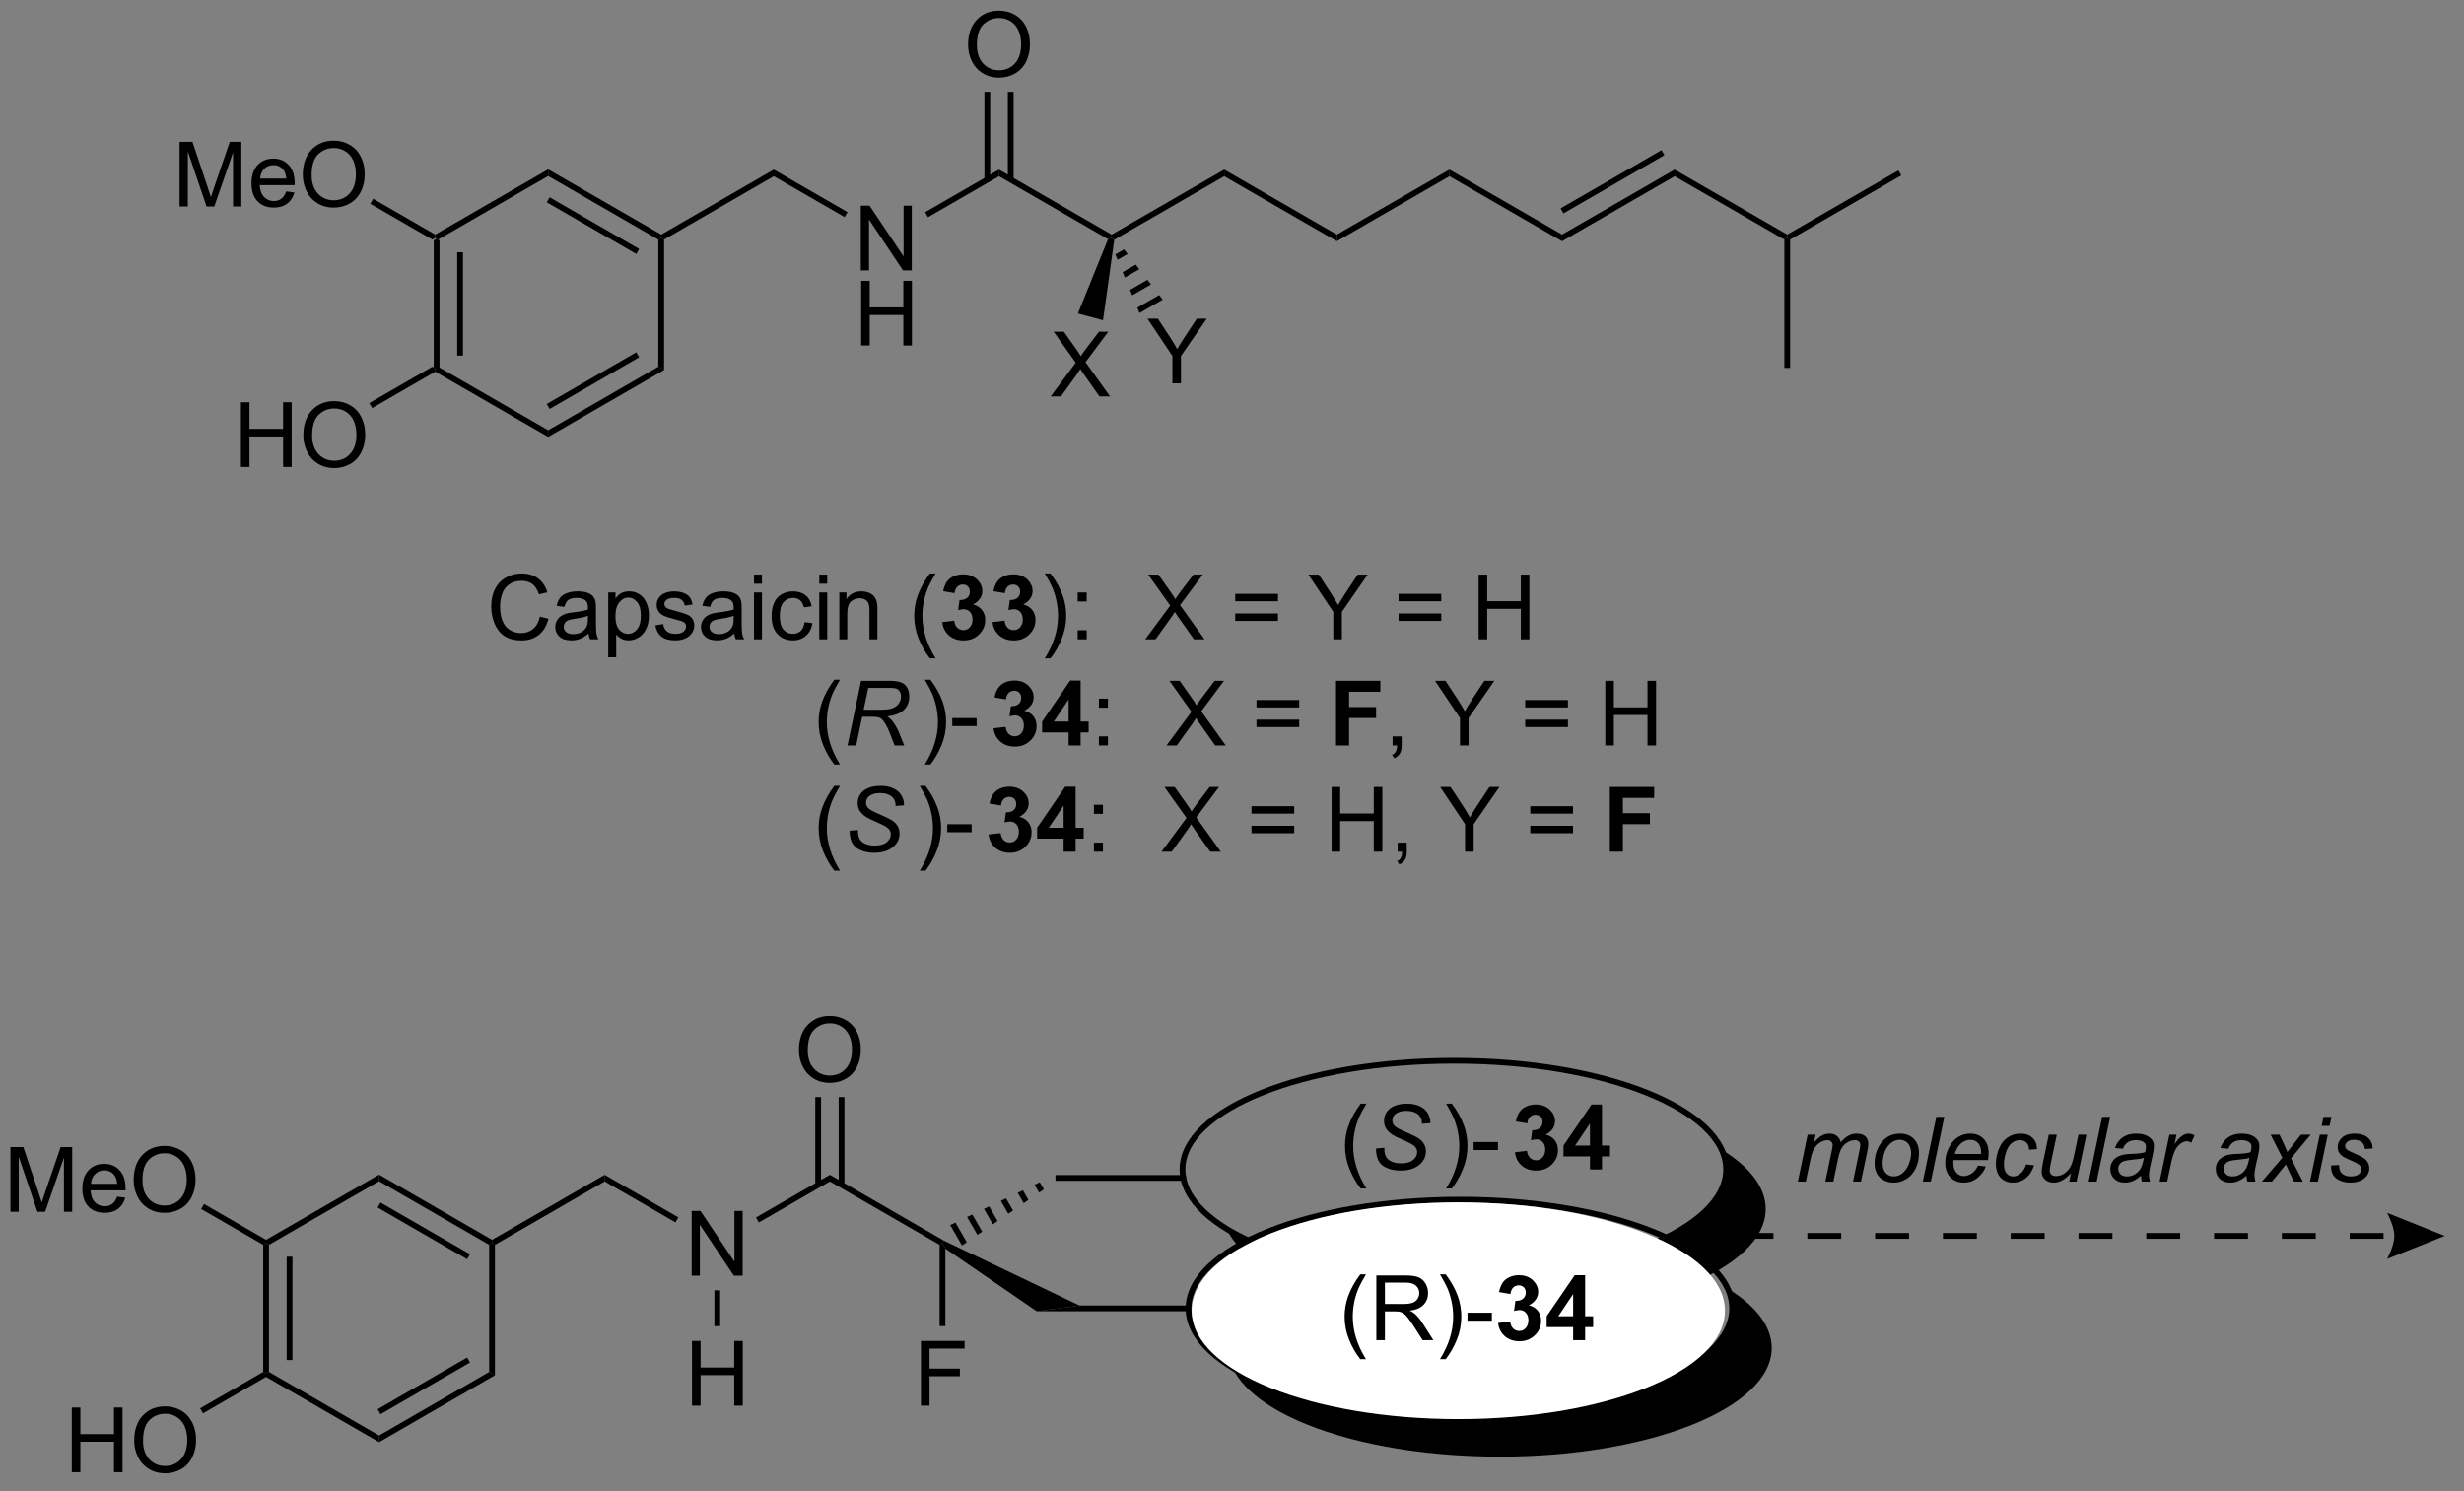 <?xml version="1.0" encoding="UTF-8"?>
<!DOCTYPE svg PUBLIC '-//W3C//DTD SVG 1.0//EN'
          'http://www.w3.org/TR/2001/REC-SVG-20010904/DTD/svg10.dtd'>
<svg stroke-dasharray="none" shape-rendering="auto" xmlns="http://www.w3.org/2000/svg" font-family="'Dialog'" text-rendering="auto" width="299" fill-opacity="1" color-interpolation="auto" color-rendering="auto" preserveAspectRatio="xMidYMid meet" font-size="12px" viewBox="0 0 299 181" fill="black" xmlns:xlink="http://www.w3.org/1999/xlink" stroke="black" image-rendering="auto" stroke-miterlimit="10" stroke-linecap="square" stroke-linejoin="miter" font-style="normal" stroke-width="1" height="181" stroke-dashoffset="0" font-weight="normal" stroke-opacity="1"
><rect x="0" y="0" width="299" height="181" fill="#808080" stroke="none"/><!--Generated by the Batik Graphics2D SVG Generator--><defs id="genericDefs"
  /><g
  ><defs id="defs1"
    ><clipPath clipPathUnits="userSpaceOnUse" id="clipPath1"
      ><path d="M2.139 1.598 L225.763 1.598 L225.763 136.779 L2.139 136.779 L2.139 1.598 Z"
      /></clipPath
      ><clipPath clipPathUnits="userSpaceOnUse" id="clipPath2"
      ><path d="M143.185 81.024 L143.185 212.446 L360.591 212.446 L360.591 81.024 Z"
      /></clipPath
    ></defs
    ><g transform="scale(1.333,1.333) translate(-2.139,-1.598) matrix(1.029,0,0,1.029,-145.141,-81.743)"
    ><path d="M181.5 102.259 L181.755 102.112 L182.01 102.259 L182.01 113.512 L181.755 113.659 L181.5 113.512 ZM183.578 103.312 L183.578 112.459 L184.088 112.459 L184.088 103.312 Z" stroke="none" clip-path="url(#clipPath2)"
    /></g
    ><g transform="matrix(1.371,0,0,1.371,-196.373,-111.121)"
    ><path d="M181.755 113.954 L181.755 113.659 L182.01 113.512 L191.755 119.138 L191.755 119.728 Z" stroke="none" clip-path="url(#clipPath2)"
    /></g
    ><g transform="matrix(1.371,0,0,1.371,-196.373,-111.121)"
    ><path d="M191.755 119.728 L191.755 119.138 L201.5 113.512 L202.011 113.807 ZM191.883 117.254 L199.804 112.68 L199.549 112.238 L191.628 116.812 Z" stroke="none" clip-path="url(#clipPath2)"
    /></g
    ><g transform="matrix(1.371,0,0,1.371,-196.373,-111.121)"
    ><path d="M202.011 113.807 L201.5 113.512 L201.5 102.259 L201.756 102.112 L202.011 102.259 Z" stroke="none" clip-path="url(#clipPath2)"
    /></g
    ><g transform="matrix(1.371,0,0,1.371,-196.373,-111.121)"
    ><path d="M201.756 101.817 L201.756 102.112 L201.5 102.259 L191.755 96.633 L191.755 96.043 ZM199.805 103.091 L191.883 98.517 L191.627 98.959 L199.549 103.533 Z" stroke="none" clip-path="url(#clipPath2)"
    /></g
    ><g transform="matrix(1.371,0,0,1.371,-196.373,-111.121)"
    ><path d="M191.755 96.043 L191.755 96.633 L182.01 102.259 L181.755 102.112 L181.755 101.817 Z" stroke="none" clip-path="url(#clipPath2)"
    /></g
    ><g transform="matrix(1.371,0,0,1.371,-196.373,-111.121)"
    ><path d="M159.128 99.332 L159.128 93.606 L160.268 93.606 L161.625 97.661 Q161.813 98.226 161.899 98.507 Q161.995 98.195 162.203 97.59 L163.573 93.606 L164.594 93.606 L164.594 99.332 L163.862 99.332 L163.862 94.538 L162.198 99.332 L161.516 99.332 L159.859 94.457 L159.859 99.332 L159.128 99.332 ZM168.565 97.997 L169.292 98.085 Q169.12 98.723 168.654 99.075 Q168.19 99.426 167.469 99.426 Q166.557 99.426 166.024 98.866 Q165.492 98.304 165.492 97.293 Q165.492 96.247 166.031 95.668 Q166.57 95.09 167.43 95.09 Q168.261 95.09 168.787 95.658 Q169.315 96.223 169.315 97.249 Q169.315 97.312 169.313 97.437 L166.219 97.437 Q166.258 98.122 166.604 98.486 Q166.953 98.848 167.471 98.848 Q167.859 98.848 168.133 98.645 Q168.406 98.442 168.565 97.997 ZM166.258 96.859 L168.573 96.859 Q168.526 96.335 168.307 96.075 Q167.971 95.668 167.438 95.668 Q166.953 95.668 166.623 95.994 Q166.292 96.317 166.258 96.859 ZM170.035 96.543 Q170.035 95.116 170.801 94.312 Q171.566 93.504 172.778 93.504 Q173.569 93.504 174.205 93.885 Q174.843 94.262 175.176 94.939 Q175.512 95.616 175.512 96.476 Q175.512 97.348 175.16 98.036 Q174.809 98.723 174.163 99.077 Q173.52 99.431 172.772 99.431 Q171.965 99.431 171.327 99.041 Q170.691 98.648 170.363 97.973 Q170.035 97.296 170.035 96.543 ZM170.816 96.554 Q170.816 97.59 171.371 98.187 Q171.929 98.78 172.77 98.78 Q173.624 98.78 174.176 98.179 Q174.731 97.577 174.731 96.473 Q174.731 95.773 174.494 95.252 Q174.257 94.731 173.801 94.445 Q173.348 94.155 172.78 94.155 Q171.975 94.155 171.395 94.71 Q170.816 95.262 170.816 96.554 Z" stroke="none" clip-path="url(#clipPath2)"
    /></g
    ><g transform="matrix(1.371,0,0,1.371,-196.373,-111.121)"
    ><path d="M181.755 101.817 L181.755 102.112 L181.5 102.259 L176.007 99.088 L176.262 98.646 Z" stroke="none" clip-path="url(#clipPath2)"
    /></g
    ><g transform="matrix(1.371,0,0,1.371,-196.373,-111.121)"
    ><path d="M164.557 122.389 L164.557 116.662 L165.315 116.662 L165.315 119.014 L168.292 119.014 L168.292 116.662 L169.05 116.662 L169.05 122.389 L168.292 122.389 L168.292 119.688 L165.315 119.688 L165.315 122.389 L164.557 122.389 ZM170.082 119.6 Q170.082 118.173 170.848 117.368 Q171.613 116.561 172.824 116.561 Q173.616 116.561 174.251 116.941 Q174.889 117.318 175.223 117.996 Q175.559 118.673 175.559 119.532 Q175.559 120.404 175.207 121.092 Q174.856 121.779 174.21 122.133 Q173.566 122.488 172.819 122.488 Q172.012 122.488 171.374 122.097 Q170.738 121.704 170.41 121.029 Q170.082 120.352 170.082 119.6 ZM170.863 119.61 Q170.863 120.647 171.418 121.243 Q171.975 121.837 172.816 121.837 Q173.671 121.837 174.223 121.235 Q174.778 120.633 174.778 119.529 Q174.778 118.829 174.541 118.308 Q174.304 117.787 173.848 117.501 Q173.395 117.212 172.827 117.212 Q172.022 117.212 171.441 117.766 Q170.863 118.318 170.863 119.61 Z" stroke="none" clip-path="url(#clipPath2)"
    /></g
    ><g transform="matrix(1.371,0,0,1.371,-196.373,-111.121)"
    ><path d="M181.5 113.512 L181.755 113.659 L181.755 113.954 L176.173 117.177 L175.918 116.735 Z" stroke="none" clip-path="url(#clipPath2)"
    /></g
    ><g transform="matrix(1.371,0,0,1.371,-196.373,-111.121)"
    ><path d="M202.011 102.259 L201.756 102.112 L201.756 101.817 L211.722 96.063 L211.722 96.652 Z" stroke="none" clip-path="url(#clipPath2)"
    /></g
    ><g transform="matrix(1.371,0,0,1.371,-196.373,-111.121)"
    ><path d="M219.423 104.987 L219.423 99.26 L220.202 99.26 L223.21 103.755 L223.21 99.26 L223.936 99.26 L223.936 104.987 L223.158 104.987 L220.15 100.487 L220.15 104.987 L219.423 104.987 Z" stroke="none" clip-path="url(#clipPath2)"
    /></g
    ><g transform="matrix(1.371,0,0,1.371,-196.373,-111.121)"
    ><path d="M219.455 111.637 L219.455 105.91 L220.213 105.91 L220.213 108.262 L223.189 108.262 L223.189 105.91 L223.947 105.91 L223.947 111.637 L223.189 111.637 L223.189 108.936 L220.213 108.936 L220.213 111.637 L219.455 111.637 Z" stroke="none" clip-path="url(#clipPath2)"
    /></g
    ><g transform="matrix(1.371,0,0,1.371,-196.373,-111.121)"
    ><path d="M211.722 96.652 L211.722 96.063 L218.247 99.83 L217.992 100.272 Z" stroke="none" clip-path="url(#clipPath2)"
    /></g
    ><g transform="matrix(1.371,0,0,1.371,-196.373,-111.121)"
    ><path d="M225.371 100.281 L225.115 99.839 L231.656 96.063 L231.656 96.652 Z" stroke="none" clip-path="url(#clipPath2)"
    /></g
    ><g transform="matrix(1.371,0,0,1.371,-196.373,-111.121)"
    ><path d="M231.656 96.652 L231.656 96.063 L241.623 101.817 L241.623 102.112 L241.305 102.223 Z" stroke="none" clip-path="url(#clipPath2)"
    /></g
    ><g transform="matrix(1.371,0,0,1.371,-196.373,-111.121)"
    ><path d="M228.919 85.035 Q228.919 83.608 229.685 82.803 Q230.45 81.996 231.661 81.996 Q232.453 81.996 233.088 82.376 Q233.726 82.754 234.06 83.431 Q234.395 84.108 234.395 84.967 Q234.395 85.84 234.044 86.527 Q233.692 87.215 233.047 87.569 Q232.403 87.923 231.656 87.923 Q230.849 87.923 230.211 87.532 Q229.575 87.139 229.247 86.465 Q228.919 85.787 228.919 85.035 ZM229.7 85.045 Q229.7 86.082 230.255 86.678 Q230.812 87.272 231.653 87.272 Q232.507 87.272 233.06 86.67 Q233.614 86.069 233.614 84.965 Q233.614 84.264 233.377 83.743 Q233.14 83.222 232.685 82.936 Q232.231 82.647 231.664 82.647 Q230.859 82.647 230.278 83.201 Q229.7 83.754 229.7 85.045 Z" stroke="none" clip-path="url(#clipPath2)"
    /></g
    ><g transform="matrix(1.371,0,0,1.371,-196.373,-111.121)"
    ><path d="M232.947 96.956 L232.947 89.179 L232.437 89.179 L232.437 96.956 ZM230.875 96.956 L230.875 89.179 L230.365 89.179 L230.365 96.956 Z" stroke="none" clip-path="url(#clipPath2)"
    /></g
    ><g transform="matrix(1.371,0,0,1.371,-196.373,-111.121)"
    ><path d="M241.856 102.272 L241.623 102.112 L241.623 101.817 L251.589 96.063 L251.589 96.652 Z" stroke="none" clip-path="url(#clipPath2)"
    /></g
    ><g transform="matrix(1.371,0,0,1.371,-196.373,-111.121)"
    ><path d="M251.589 96.652 L251.589 96.063 L261.556 101.817 L261.556 102.406 Z" stroke="none" clip-path="url(#clipPath2)"
    /></g
    ><g transform="matrix(1.371,0,0,1.371,-196.373,-111.121)"
    ><path d="M261.556 102.406 L261.556 101.817 L271.523 96.063 L271.523 96.652 Z" stroke="none" clip-path="url(#clipPath2)"
    /></g
    ><g transform="matrix(1.371,0,0,1.371,-196.373,-111.121)"
    ><path d="M271.523 96.652 L271.523 96.063 L281.49 101.817 L281.49 102.406 Z" stroke="none" clip-path="url(#clipPath2)"
    /></g
    ><g transform="matrix(1.371,0,0,1.371,-196.373,-111.121)"
    ><path d="M281.49 102.406 L281.49 101.817 L291.457 96.063 L291.457 96.652 ZM281.617 99.941 L290.548 94.784 L290.293 94.343 L281.362 99.499 Z" stroke="none" clip-path="url(#clipPath2)"
    /></g
    ><g transform="matrix(1.371,0,0,1.371,-196.373,-111.121)"
    ><path d="M291.457 96.652 L291.457 96.063 L301.423 101.817 L301.423 102.112 L301.168 102.259 Z" stroke="none" clip-path="url(#clipPath2)"
    /></g
    ><g transform="matrix(1.371,0,0,1.371,-196.373,-111.121)"
    ><path d="M301.678 102.259 L301.423 102.112 L301.423 101.817 L311.263 96.137 L311.518 96.578 Z" stroke="none" clip-path="url(#clipPath2)"
    /></g
    ><g transform="matrix(1.371,0,0,1.371,-196.373,-111.121)"
    ><path d="M301.168 102.259 L301.423 102.112 L301.678 102.259 L301.678 113.621 L301.168 113.621 Z" stroke="none" clip-path="url(#clipPath2)"
    /></g
    ><g transform="matrix(1.371,0,0,1.371,-196.373,-111.121)"
    ><path d="M236.233 116.141 L238.446 113.156 L236.493 110.414 L237.397 110.414 L238.436 111.883 Q238.759 112.339 238.897 112.586 Q239.087 112.274 239.35 111.933 L240.501 110.414 L241.327 110.414 L239.314 113.112 L241.483 116.141 L240.546 116.141 L239.103 114.097 Q238.983 113.922 238.853 113.714 Q238.663 114.026 238.579 114.144 L237.142 116.141 L236.233 116.141 Z" stroke="none" clip-path="url(#clipPath2)"
    /></g
    ><g transform="matrix(1.371,0,0,1.371,-196.373,-111.121)"
    ><path d="M241.305 102.223 L241.623 102.112 L241.856 102.272 L240.861 109.4 L238.638 108.805 Z" stroke="none" clip-path="url(#clipPath2)"
    /></g
    ><g transform="matrix(1.371,0,0,1.371,-196.373,-111.121)"
    ><path d="M247.003 114.987 L247.003 112.56 L244.795 109.261 L245.717 109.261 L246.847 110.987 Q247.159 111.472 247.428 111.956 Q247.685 111.505 248.053 110.943 L249.162 109.261 L250.045 109.261 L247.761 112.56 L247.761 114.987 L247.003 114.987 Z" stroke="none" clip-path="url(#clipPath2)"
    /></g
    ><g transform="matrix(1.371,0,0,1.371,-196.373,-111.121)"
    ><path d="M242.723 103.128 L243.037 103.536 L242.149 104.049 L241.952 103.573 ZM243.76 104.475 L244.073 104.883 L242.797 105.62 L242.601 105.144 ZM244.796 105.822 L245.11 106.23 L243.446 107.191 L243.249 106.715 ZM245.833 107.169 L246.146 107.578 L244.094 108.762 L243.898 108.287 Z" stroke="none" clip-path="url(#clipPath2)"
    /></g
    ><g transform="matrix(1.371,0,0,1.371,-196.373,-111.121)"
    ><path d="M191.018 135.636 L191.775 135.826 Q191.538 136.761 190.919 137.253 Q190.299 137.743 189.405 137.743 Q188.478 137.743 187.898 137.365 Q187.32 136.988 187.015 136.274 Q186.713 135.558 186.713 134.738 Q186.713 133.842 187.054 133.178 Q187.398 132.511 188.028 132.165 Q188.658 131.818 189.416 131.818 Q190.275 131.818 190.861 132.256 Q191.447 132.693 191.679 133.488 L190.932 133.662 Q190.734 133.037 190.353 132.753 Q189.976 132.467 189.4 132.467 Q188.742 132.467 188.296 132.784 Q187.853 133.099 187.674 133.633 Q187.494 134.167 187.494 134.732 Q187.494 135.464 187.708 136.008 Q187.921 136.553 188.369 136.823 Q188.82 137.092 189.343 137.092 Q189.978 137.092 190.419 136.724 Q190.861 136.357 191.018 135.636 ZM195.326 137.131 Q194.935 137.464 194.573 137.602 Q194.214 137.738 193.8 137.738 Q193.115 137.738 192.748 137.404 Q192.381 137.068 192.381 136.55 Q192.381 136.245 192.519 135.993 Q192.66 135.74 192.883 135.589 Q193.107 135.435 193.389 135.357 Q193.597 135.303 194.014 135.253 Q194.865 135.151 195.269 135.011 Q195.271 134.865 195.271 134.826 Q195.271 134.396 195.073 134.222 Q194.803 133.982 194.271 133.982 Q193.777 133.982 193.54 134.157 Q193.303 134.331 193.191 134.771 L192.503 134.678 Q192.597 134.238 192.81 133.967 Q193.027 133.693 193.433 133.547 Q193.839 133.401 194.373 133.401 Q194.904 133.401 195.235 133.526 Q195.568 133.651 195.725 133.842 Q195.881 134.029 195.943 134.318 Q195.98 134.498 195.98 134.967 L195.98 135.904 Q195.98 136.886 196.024 137.146 Q196.068 137.404 196.201 137.644 L195.467 137.644 Q195.357 137.425 195.326 137.131 ZM195.269 135.56 Q194.886 135.717 194.12 135.826 Q193.685 135.888 193.506 135.967 Q193.326 136.045 193.227 136.196 Q193.131 136.347 193.131 136.529 Q193.131 136.81 193.344 136.998 Q193.558 137.185 193.967 137.185 Q194.373 137.185 194.688 137.008 Q195.006 136.831 195.154 136.521 Q195.269 136.284 195.269 135.818 L195.269 135.56 ZM197.07 139.235 L197.07 133.495 L197.71 133.495 L197.71 134.034 Q197.937 133.717 198.221 133.56 Q198.507 133.401 198.913 133.401 Q199.445 133.401 199.851 133.675 Q200.257 133.948 200.463 134.446 Q200.671 134.943 200.671 135.537 Q200.671 136.175 200.442 136.685 Q200.213 137.193 199.778 137.467 Q199.343 137.738 198.861 137.738 Q198.51 137.738 198.231 137.589 Q197.952 137.441 197.773 137.214 L197.773 139.235 L197.07 139.235 ZM197.705 135.592 Q197.705 136.394 198.028 136.776 Q198.353 137.159 198.814 137.159 Q199.283 137.159 199.617 136.763 Q199.952 136.365 199.952 135.534 Q199.952 134.74 199.624 134.347 Q199.299 133.951 198.846 133.951 Q198.398 133.951 198.051 134.373 Q197.705 134.792 197.705 135.592 ZM201.238 136.404 L201.933 136.295 Q201.99 136.714 202.258 136.938 Q202.527 137.159 203.006 137.159 Q203.49 137.159 203.725 136.961 Q203.959 136.763 203.959 136.498 Q203.959 136.261 203.753 136.123 Q203.607 136.029 203.035 135.886 Q202.261 135.691 201.962 135.547 Q201.662 135.404 201.508 135.154 Q201.355 134.901 201.355 134.597 Q201.355 134.318 201.48 134.084 Q201.607 133.847 201.826 133.691 Q201.99 133.568 202.274 133.485 Q202.558 133.401 202.881 133.401 Q203.37 133.401 203.738 133.542 Q204.107 133.683 204.282 133.922 Q204.459 134.162 204.527 134.566 L203.839 134.659 Q203.792 134.339 203.566 134.159 Q203.342 133.98 202.933 133.98 Q202.448 133.98 202.24 134.141 Q202.035 134.3 202.035 134.513 Q202.035 134.651 202.12 134.761 Q202.206 134.873 202.389 134.948 Q202.495 134.988 203.011 135.128 Q203.756 135.326 204.05 135.454 Q204.347 135.581 204.514 135.823 Q204.683 136.066 204.683 136.425 Q204.683 136.776 204.477 137.086 Q204.271 137.396 203.883 137.568 Q203.498 137.738 203.011 137.738 Q202.201 137.738 201.777 137.401 Q201.355 137.066 201.238 136.404 ZM208.225 137.131 Q207.834 137.464 207.472 137.602 Q207.113 137.738 206.698 137.738 Q206.014 137.738 205.646 137.404 Q205.279 137.068 205.279 136.55 Q205.279 136.245 205.417 135.993 Q205.558 135.74 205.782 135.589 Q206.006 135.435 206.287 135.357 Q206.495 135.303 206.912 135.253 Q207.764 135.151 208.167 135.011 Q208.17 134.865 208.17 134.826 Q208.17 134.396 207.972 134.222 Q207.701 133.982 207.17 133.982 Q206.675 133.982 206.438 134.157 Q206.201 134.331 206.089 134.771 L205.402 134.678 Q205.495 134.238 205.709 133.967 Q205.925 133.693 206.331 133.547 Q206.738 133.401 207.271 133.401 Q207.803 133.401 208.133 133.526 Q208.467 133.651 208.623 133.842 Q208.779 134.029 208.842 134.318 Q208.878 134.498 208.878 134.967 L208.878 135.904 Q208.878 136.886 208.923 137.146 Q208.967 137.404 209.1 137.644 L208.365 137.644 Q208.256 137.425 208.225 137.131 ZM208.167 135.56 Q207.785 135.717 207.019 135.826 Q206.584 135.888 206.404 135.967 Q206.225 136.045 206.126 136.196 Q206.029 136.347 206.029 136.529 Q206.029 136.81 206.243 136.998 Q206.456 137.185 206.865 137.185 Q207.271 137.185 207.587 137.008 Q207.904 136.831 208.053 136.521 Q208.167 136.284 208.167 135.818 L208.167 135.56 ZM209.971 132.724 L209.971 131.917 L210.674 131.917 L210.674 132.724 L209.971 132.724 ZM209.971 137.644 L209.971 133.495 L210.674 133.495 L210.674 137.644 L209.971 137.644 ZM214.451 136.123 L215.144 136.214 Q215.029 136.928 214.563 137.334 Q214.097 137.738 213.417 137.738 Q212.566 137.738 212.048 137.18 Q211.529 136.623 211.529 135.584 Q211.529 134.912 211.751 134.409 Q211.975 133.904 212.43 133.654 Q212.886 133.401 213.42 133.401 Q214.097 133.401 214.527 133.743 Q214.956 134.084 215.076 134.714 L214.394 134.818 Q214.295 134.401 214.048 134.191 Q213.8 133.98 213.448 133.98 Q212.917 133.98 212.584 134.36 Q212.253 134.74 212.253 135.566 Q212.253 136.401 212.573 136.782 Q212.894 137.159 213.41 137.159 Q213.823 137.159 214.1 136.907 Q214.378 136.651 214.451 136.123 ZM215.748 132.724 L215.748 131.917 L216.451 131.917 L216.451 132.724 L215.748 132.724 ZM215.748 137.644 L215.748 133.495 L216.451 133.495 L216.451 137.644 L215.748 137.644 ZM217.523 137.644 L217.523 133.495 L218.155 133.495 L218.155 134.084 Q218.611 133.401 219.476 133.401 Q219.851 133.401 220.163 133.537 Q220.478 133.67 220.635 133.888 Q220.791 134.107 220.853 134.409 Q220.893 134.605 220.893 135.092 L220.893 137.644 L220.189 137.644 L220.189 135.12 Q220.189 134.691 220.106 134.477 Q220.025 134.263 219.817 134.138 Q219.609 134.011 219.327 134.011 Q218.877 134.011 218.551 134.297 Q218.226 134.581 218.226 135.378 L218.226 137.644 L217.523 137.644 ZM225.538 139.329 Q224.955 138.594 224.551 137.61 Q224.15 136.623 224.15 135.568 Q224.15 134.638 224.452 133.787 Q224.804 132.8 225.538 131.818 L226.041 131.818 Q225.57 132.631 225.416 132.98 Q225.179 133.519 225.041 134.105 Q224.874 134.834 224.874 135.573 Q224.874 137.451 226.041 139.329 L225.538 139.329 Z" stroke="none" clip-path="url(#clipPath2)"
    /></g
    ><g transform="matrix(1.371,0,0,1.371,-196.373,-111.121)"
    ><path d="M226.632 136.123 L227.695 135.995 Q227.744 136.401 227.965 136.618 Q228.189 136.831 228.507 136.831 Q228.846 136.831 229.077 136.573 Q229.312 136.316 229.312 135.878 Q229.312 135.464 229.088 135.222 Q228.867 134.98 228.546 134.98 Q228.335 134.98 228.041 135.06 L228.163 134.167 Q228.609 134.178 228.843 133.974 Q229.077 133.769 229.077 133.428 Q229.077 133.138 228.905 132.967 Q228.734 132.795 228.447 132.795 Q228.166 132.795 227.965 132.99 Q227.768 133.185 227.726 133.56 L226.713 133.388 Q226.82 132.87 227.03 132.56 Q227.244 132.248 227.624 132.071 Q228.007 131.894 228.478 131.894 Q229.288 131.894 229.775 132.409 Q230.179 132.831 230.179 133.363 Q230.179 134.115 229.353 134.566 Q229.846 134.67 230.14 135.037 Q230.437 135.404 230.437 135.925 Q230.437 136.678 229.885 137.211 Q229.335 137.743 228.515 137.743 Q227.736 137.743 227.223 137.295 Q226.713 136.847 226.632 136.123 ZM231.081 136.123 L232.144 135.995 Q232.193 136.401 232.415 136.618 Q232.639 136.831 232.956 136.831 Q233.295 136.831 233.527 136.573 Q233.761 136.316 233.761 135.878 Q233.761 135.464 233.537 135.222 Q233.316 134.98 232.995 134.98 Q232.784 134.98 232.49 135.06 L232.613 134.167 Q233.058 134.178 233.292 133.974 Q233.527 133.769 233.527 133.428 Q233.527 133.138 233.355 132.967 Q233.183 132.795 232.896 132.795 Q232.615 132.795 232.415 132.99 Q232.217 133.185 232.175 133.56 L231.162 133.388 Q231.269 132.87 231.48 132.56 Q231.693 132.248 232.073 132.071 Q232.456 131.894 232.928 131.894 Q233.738 131.894 234.225 132.409 Q234.628 132.831 234.628 133.363 Q234.628 134.115 233.803 134.566 Q234.295 134.67 234.589 135.037 Q234.886 135.404 234.886 135.925 Q234.886 136.678 234.334 137.211 Q233.784 137.743 232.964 137.743 Q232.185 137.743 231.673 137.295 Q231.162 136.847 231.081 136.123 Z" stroke="none" clip-path="url(#clipPath2)"
    /></g
    ><g transform="matrix(1.371,0,0,1.371,-196.373,-111.121)"
    ><path d="M236.218 139.329 L235.713 139.329 Q236.882 137.451 236.882 135.573 Q236.882 134.839 236.713 134.115 Q236.58 133.529 236.343 132.99 Q236.189 132.638 235.713 131.818 L236.218 131.818 Q236.952 132.8 237.304 133.787 Q237.603 134.638 237.603 135.568 Q237.603 136.623 237.2 137.61 Q236.796 138.594 236.218 139.329 ZM238.617 134.295 L238.617 133.495 L239.416 133.495 L239.416 134.295 L238.617 134.295 ZM238.617 137.644 L238.617 136.842 L239.416 136.842 L239.416 137.644 L238.617 137.644 ZM244.597 137.644 L246.81 134.659 L244.857 131.917 L245.761 131.917 L246.8 133.386 Q247.123 133.842 247.261 134.089 Q247.451 133.776 247.714 133.435 L248.865 131.917 L249.691 131.917 L247.678 134.615 L249.847 137.644 L248.91 137.644 L247.467 135.599 Q247.347 135.425 247.217 135.217 Q247.027 135.529 246.943 135.646 L245.506 137.644 L244.597 137.644 ZM256.346 134.276 L252.564 134.276 L252.564 133.62 L256.346 133.62 L256.346 134.276 ZM256.346 136.013 L252.564 136.013 L252.564 135.357 L256.346 135.357 L256.346 136.013 ZM261.245 137.644 L261.245 135.217 L259.037 131.917 L259.959 131.917 L261.089 133.644 Q261.402 134.128 261.67 134.613 Q261.928 134.162 262.295 133.599 L263.404 131.917 L264.287 131.917 L262.003 135.217 L262.003 137.644 L261.245 137.644 ZM270.799 134.276 L267.018 134.276 L267.018 133.62 L270.799 133.62 L270.799 134.276 ZM270.799 136.013 L267.018 136.013 L267.018 135.357 L270.799 135.357 L270.799 136.013 ZM274.107 137.644 L274.107 131.917 L274.865 131.917 L274.865 134.269 L277.842 134.269 L277.842 131.917 L278.6 131.917 L278.6 137.644 L277.842 137.644 L277.842 134.943 L274.865 134.943 L274.865 137.644 L274.107 137.644 Z" stroke="none" clip-path="url(#clipPath2)"
    /></g
    ><g transform="matrix(1.371,0,0,1.371,-196.373,-111.121)"
    ><path d="M217.081 148.729 Q216.498 147.994 216.094 147.01 Q215.693 146.023 215.693 144.968 Q215.693 144.038 215.995 143.187 Q216.347 142.2 217.081 141.218 L217.584 141.218 Q217.113 142.031 216.959 142.38 Q216.722 142.919 216.584 143.505 Q216.417 144.234 216.417 144.973 Q216.417 146.851 217.584 148.729 L217.081 148.729 Z" stroke="none" clip-path="url(#clipPath2)"
    /></g
    ><g transform="matrix(1.371,0,0,1.371,-196.373,-111.121)"
    ><path d="M218.248 147.044 L219.448 141.317 L221.85 141.317 Q222.56 141.317 222.928 141.437 Q223.295 141.554 223.503 141.882 Q223.714 142.21 223.714 142.71 Q223.714 143.411 223.256 143.872 Q222.8 144.333 221.779 144.468 Q222.092 144.7 222.253 144.921 Q222.613 145.427 222.831 145.966 L223.269 147.044 L222.412 147.044 L222.003 145.976 Q221.779 145.398 221.495 144.976 Q221.3 144.684 221.097 144.593 Q220.894 144.499 220.435 144.499 L219.545 144.499 L219.014 147.044 L218.248 147.044 ZM219.675 143.88 L220.732 143.88 Q221.467 143.88 221.691 143.859 Q222.123 143.817 222.399 143.666 Q222.678 143.512 222.829 143.255 Q222.982 142.997 222.982 142.7 Q222.982 142.45 222.868 142.265 Q222.756 142.078 222.571 142.012 Q222.389 141.945 221.948 141.945 L220.081 141.945 L219.675 143.88 Z" stroke="none" clip-path="url(#clipPath2)"
    /></g
    ><g transform="matrix(1.371,0,0,1.371,-196.373,-111.121)"
    ><path d="M225.588 148.729 L225.083 148.729 Q226.252 146.851 226.252 144.973 Q226.252 144.239 226.083 143.515 Q225.95 142.929 225.713 142.39 Q225.559 142.038 225.083 141.218 L225.588 141.218 Q226.322 142.2 226.674 143.187 Q226.973 144.038 226.973 144.968 Q226.973 146.023 226.57 147.01 Q226.166 147.994 225.588 148.729 ZM227.518 145.325 L227.518 144.617 L229.676 144.617 L229.676 145.325 L227.518 145.325 Z" stroke="none" clip-path="url(#clipPath2)"
    /></g
    ><g transform="matrix(1.371,0,0,1.371,-196.373,-111.121)"
    ><path d="M231.176 145.523 L232.239 145.395 Q232.288 145.802 232.51 146.018 Q232.734 146.231 233.051 146.231 Q233.39 146.231 233.622 145.973 Q233.856 145.716 233.856 145.278 Q233.856 144.864 233.632 144.622 Q233.411 144.38 233.09 144.38 Q232.88 144.38 232.585 144.46 L232.708 143.567 Q233.153 143.578 233.387 143.374 Q233.622 143.169 233.622 142.828 Q233.622 142.538 233.45 142.367 Q233.278 142.195 232.992 142.195 Q232.71 142.195 232.51 142.39 Q232.312 142.585 232.27 142.96 L231.257 142.788 Q231.364 142.27 231.575 141.96 Q231.788 141.648 232.169 141.471 Q232.551 141.294 233.023 141.294 Q233.833 141.294 234.32 141.809 Q234.723 142.231 234.723 142.762 Q234.723 143.515 233.898 143.966 Q234.39 144.07 234.684 144.437 Q234.981 144.804 234.981 145.325 Q234.981 146.078 234.429 146.611 Q233.88 147.143 233.059 147.143 Q232.28 147.143 231.768 146.695 Q231.257 146.247 231.176 145.523 ZM237.816 147.044 L237.816 145.89 L235.472 145.89 L235.472 144.929 L237.956 141.294 L238.878 141.294 L238.878 144.927 L239.589 144.927 L239.589 145.89 L238.878 145.89 L238.878 147.044 L237.816 147.044 ZM237.816 144.927 L237.816 142.968 L236.501 144.927 L237.816 144.927 Z" stroke="none" clip-path="url(#clipPath2)"
    /></g
    ><g transform="matrix(1.371,0,0,1.371,-196.373,-111.121)"
    ><path d="M240.497 143.695 L240.497 142.895 L241.296 142.895 L241.296 143.695 L240.497 143.695 ZM240.497 147.044 L240.497 146.242 L241.296 146.242 L241.296 147.044 L240.497 147.044 ZM246.477 147.044 L248.691 144.059 L246.738 141.317 L247.641 141.317 L248.68 142.786 Q249.003 143.242 249.141 143.489 Q249.331 143.177 249.594 142.835 L250.745 141.317 L251.571 141.317 L249.558 144.015 L251.727 147.044 L250.79 147.044 L249.347 144.999 Q249.227 144.825 249.097 144.617 Q248.907 144.929 248.824 145.046 L247.386 147.044 L246.477 147.044 ZM258.226 143.677 L254.445 143.677 L254.445 143.02 L258.226 143.02 L258.226 143.677 ZM258.226 145.413 L254.445 145.413 L254.445 144.757 L258.226 144.757 L258.226 145.413 Z" stroke="none" clip-path="url(#clipPath2)"
    /></g
    ><g transform="matrix(1.371,0,0,1.371,-196.373,-111.121)"
    ><path d="M261.485 147.044 L261.485 141.317 L265.409 141.317 L265.409 142.286 L262.641 142.286 L262.641 143.64 L265.032 143.64 L265.032 144.609 L262.641 144.609 L262.641 147.044 L261.485 147.044 Z" stroke="none" clip-path="url(#clipPath2)"
    /></g
    ><g transform="matrix(1.371,0,0,1.371,-196.373,-111.121)"
    ><path d="M266.491 147.044 L266.491 146.242 L267.294 146.242 L267.294 147.044 Q267.294 147.486 267.137 147.757 Q266.981 148.028 266.64 148.177 L266.445 147.877 Q266.669 147.778 266.773 147.588 Q266.88 147.4 266.89 147.044 L266.491 147.044 ZM272.458 147.044 L272.458 144.617 L270.249 141.317 L271.171 141.317 L272.301 143.044 Q272.614 143.528 272.882 144.012 Q273.14 143.562 273.507 142.999 L274.616 141.317 L275.499 141.317 L273.216 144.617 L273.216 147.044 L272.458 147.044 ZM282.011 143.677 L278.23 143.677 L278.23 143.02 L282.011 143.02 L282.011 143.677 ZM282.011 145.413 L278.23 145.413 L278.23 144.757 L282.011 144.757 L282.011 145.413 ZM285.32 147.044 L285.32 141.317 L286.077 141.317 L286.077 143.669 L289.054 143.669 L289.054 141.317 L289.812 141.317 L289.812 147.044 L289.054 147.044 L289.054 144.343 L286.077 144.343 L286.077 147.044 L285.32 147.044 Z" stroke="none" clip-path="url(#clipPath2)"
    /></g
    ><g transform="matrix(1.371,0,0,1.371,-196.373,-111.121)"
    ><path d="M217.081 158.129 Q216.498 157.394 216.094 156.41 Q215.693 155.423 215.693 154.368 Q215.693 153.439 215.995 152.587 Q216.347 151.6 217.081 150.618 L217.584 150.618 Q217.113 151.431 216.959 151.78 Q216.722 152.319 216.584 152.905 Q216.417 153.634 216.417 154.373 Q216.417 156.251 217.584 158.129 L217.081 158.129 Z" stroke="none" clip-path="url(#clipPath2)"
    /></g
    ><g transform="matrix(1.371,0,0,1.371,-196.373,-111.121)"
    ><path d="M218.435 154.592 L219.185 154.522 L219.178 154.72 Q219.178 155.053 219.329 155.329 Q219.482 155.603 219.834 155.754 Q220.185 155.905 220.67 155.905 Q221.357 155.905 221.719 155.605 Q222.081 155.303 222.081 154.915 Q222.081 154.647 221.889 154.423 Q221.693 154.204 220.823 153.829 Q220.146 153.537 219.902 153.381 Q219.514 153.126 219.329 152.829 Q219.146 152.53 219.146 152.147 Q219.146 151.704 219.389 151.35 Q219.631 150.993 220.097 150.806 Q220.566 150.618 221.152 150.618 Q221.85 150.618 222.329 150.853 Q222.81 151.087 223.027 151.478 Q223.245 151.868 223.245 152.225 Q223.245 152.259 223.24 152.342 L222.503 152.399 Q222.503 152.157 222.459 152.022 Q222.381 151.782 222.217 151.618 Q222.053 151.454 221.766 151.355 Q221.48 151.256 221.123 151.256 Q220.498 151.256 220.152 151.537 Q219.886 151.751 219.886 152.108 Q219.886 152.319 219.995 152.485 Q220.105 152.649 220.389 152.811 Q220.592 152.923 221.355 153.259 Q221.972 153.532 222.206 153.689 Q222.519 153.897 222.685 154.191 Q222.855 154.485 222.855 154.86 Q222.855 155.327 222.571 155.72 Q222.287 156.11 221.787 156.327 Q221.287 156.543 220.644 156.543 Q219.67 156.543 219.055 156.118 Q218.441 155.694 218.435 154.592 Z" stroke="none" clip-path="url(#clipPath2)"
    /></g
    ><g transform="matrix(1.371,0,0,1.371,-196.373,-111.121)"
    ><path d="M225.147 158.129 L224.641 158.129 Q225.81 156.251 225.81 154.373 Q225.81 153.639 225.641 152.915 Q225.508 152.329 225.272 151.79 Q225.118 151.439 224.641 150.618 L225.147 150.618 Q225.881 151.6 226.232 152.587 Q226.532 153.439 226.532 154.368 Q226.532 155.423 226.128 156.41 Q225.725 157.394 225.147 158.129 ZM227.076 154.725 L227.076 154.017 L229.235 154.017 L229.235 154.725 L227.076 154.725 Z" stroke="none" clip-path="url(#clipPath2)"
    /></g
    ><g transform="matrix(1.371,0,0,1.371,-196.373,-111.121)"
    ><path d="M230.735 154.923 L231.798 154.795 Q231.847 155.202 232.068 155.418 Q232.292 155.631 232.61 155.631 Q232.948 155.631 233.18 155.373 Q233.415 155.116 233.415 154.678 Q233.415 154.264 233.191 154.022 Q232.969 153.78 232.649 153.78 Q232.438 153.78 232.144 153.86 L232.266 152.967 Q232.712 152.978 232.946 152.774 Q233.18 152.569 233.18 152.228 Q233.18 151.939 233.008 151.767 Q232.837 151.595 232.55 151.595 Q232.269 151.595 232.068 151.79 Q231.87 151.985 231.829 152.36 L230.816 152.189 Q230.923 151.67 231.133 151.36 Q231.347 151.048 231.727 150.871 Q232.11 150.694 232.581 150.694 Q233.391 150.694 233.878 151.209 Q234.282 151.631 234.282 152.162 Q234.282 152.915 233.456 153.366 Q233.948 153.47 234.243 153.837 Q234.54 154.204 234.54 154.725 Q234.54 155.478 233.988 156.011 Q233.438 156.543 232.618 156.543 Q231.839 156.543 231.326 156.095 Q230.816 155.647 230.735 154.923 ZM237.374 156.444 L237.374 155.29 L235.031 155.29 L235.031 154.329 L237.515 150.694 L238.437 150.694 L238.437 154.327 L239.148 154.327 L239.148 155.29 L238.437 155.29 L238.437 156.444 L237.374 156.444 ZM237.374 154.327 L237.374 152.368 L236.059 154.327 L237.374 154.327 Z" stroke="none" clip-path="url(#clipPath2)"
    /></g
    ><g transform="matrix(1.371,0,0,1.371,-196.373,-111.121)"
    ><path d="M240.055 153.095 L240.055 152.295 L240.855 152.295 L240.855 153.095 L240.055 153.095 ZM240.055 156.444 L240.055 155.642 L240.855 155.642 L240.855 156.444 L240.055 156.444 ZM246.036 156.444 L248.249 153.459 L246.296 150.717 L247.2 150.717 L248.239 152.186 Q248.562 152.642 248.7 152.889 Q248.89 152.577 249.153 152.235 L250.304 150.717 L251.13 150.717 L249.117 153.415 L251.286 156.444 L250.348 156.444 L248.906 154.399 Q248.786 154.225 248.656 154.017 Q248.465 154.329 248.382 154.446 L246.945 156.444 L246.036 156.444 ZM257.784 153.077 L254.003 153.077 L254.003 152.42 L257.784 152.42 L257.784 153.077 ZM257.784 154.814 L254.003 154.814 L254.003 154.157 L257.784 154.157 L257.784 154.814 ZM261.093 156.444 L261.093 150.717 L261.851 150.717 L261.851 153.069 L264.827 153.069 L264.827 150.717 L265.585 150.717 L265.585 156.444 L264.827 156.444 L264.827 153.743 L261.851 153.743 L261.851 156.444 L261.093 156.444 ZM266.941 156.444 L266.941 155.642 L267.743 155.642 L267.743 156.444 Q267.743 156.886 267.587 157.157 Q267.43 157.428 267.089 157.577 L266.894 157.277 Q267.118 157.178 267.222 156.988 Q267.329 156.8 267.339 156.444 L266.941 156.444 ZM272.907 156.444 L272.907 154.017 L270.699 150.717 L271.62 150.717 L272.751 152.444 Q273.063 152.928 273.331 153.412 Q273.589 152.962 273.956 152.399 L275.066 150.717 L275.949 150.717 L273.665 154.017 L273.665 156.444 L272.907 156.444 ZM282.46 153.077 L278.679 153.077 L278.679 152.42 L282.46 152.42 L282.46 153.077 ZM282.46 154.814 L278.679 154.814 L278.679 154.157 L282.46 154.157 L282.46 154.814 Z" stroke="none" clip-path="url(#clipPath2)"
    /></g
    ><g transform="matrix(1.371,0,0,1.371,-196.373,-111.121)"
    ><path d="M285.719 156.444 L285.719 150.717 L289.644 150.717 L289.644 151.686 L286.876 151.686 L286.876 153.04 L289.266 153.04 L289.266 154.009 L286.876 154.009 L286.876 156.444 L285.719 156.444 Z" stroke="none" clip-path="url(#clipPath2)"
    /></g
    ><g transform="matrix(1.371,0,0,1.371,-196.373,-111.121)"
    ><path d="M166.529 191.245 L166.784 191.098 L167.039 191.245 L167.039 202.498 L166.784 202.645 L166.529 202.498 ZM168.607 192.298 L168.607 201.445 L169.118 201.445 L169.118 192.298 Z" stroke="none" clip-path="url(#clipPath2)"
    /></g
    ><g transform="matrix(1.371,0,0,1.371,-196.373,-111.121)"
    ><path d="M166.784 202.94 L166.784 202.645 L167.039 202.498 L176.785 208.125 L176.785 208.714 Z" stroke="none" clip-path="url(#clipPath2)"
    /></g
    ><g transform="matrix(1.371,0,0,1.371,-196.373,-111.121)"
    ><path d="M176.785 208.714 L176.785 208.125 L186.53 202.498 L187.04 202.793 ZM176.912 206.24 L184.834 201.666 L184.579 201.224 L176.657 205.798 Z" stroke="none" clip-path="url(#clipPath2)"
    /></g
    ><g transform="matrix(1.371,0,0,1.371,-196.373,-111.121)"
    ><path d="M187.04 202.793 L186.53 202.498 L186.53 191.245 L186.785 191.098 L187.04 191.245 Z" stroke="none" clip-path="url(#clipPath2)"
    /></g
    ><g transform="matrix(1.371,0,0,1.371,-196.373,-111.121)"
    ><path d="M186.785 190.803 L186.785 191.098 L186.53 191.245 L176.785 185.619 L176.785 185.03 ZM184.834 192.077 L176.912 187.503 L176.657 187.945 L184.579 192.519 Z" stroke="none" clip-path="url(#clipPath2)"
    /></g
    ><g transform="matrix(1.371,0,0,1.371,-196.373,-111.121)"
    ><path d="M176.785 185.03 L176.785 185.619 L167.039 191.245 L166.784 191.098 L166.784 190.803 Z" stroke="none" clip-path="url(#clipPath2)"
    /></g
    ><g transform="matrix(1.371,0,0,1.371,-196.373,-111.121)"
    ><path d="M144.157 188.319 L144.157 182.592 L145.298 182.592 L146.655 186.647 Q146.842 187.212 146.928 187.493 Q147.024 187.18 147.233 186.576 L148.602 182.592 L149.623 182.592 L149.623 188.319 L148.892 188.319 L148.892 183.524 L147.227 188.319 L146.545 188.319 L144.889 183.444 L144.889 188.319 L144.157 188.319 ZM153.595 186.983 L154.321 187.071 Q154.149 187.709 153.683 188.061 Q153.22 188.412 152.498 188.412 Q151.587 188.412 151.053 187.852 Q150.522 187.29 150.522 186.279 Q150.522 185.233 151.061 184.654 Q151.6 184.076 152.459 184.076 Q153.29 184.076 153.816 184.644 Q154.345 185.209 154.345 186.235 Q154.345 186.298 154.342 186.423 L151.248 186.423 Q151.287 187.108 151.634 187.472 Q151.983 187.834 152.501 187.834 Q152.889 187.834 153.162 187.631 Q153.436 187.428 153.595 186.983 ZM151.287 185.845 L153.602 185.845 Q153.556 185.321 153.337 185.061 Q153.001 184.654 152.467 184.654 Q151.983 184.654 151.652 184.98 Q151.321 185.303 151.287 185.845 ZM155.065 185.529 Q155.065 184.102 155.83 183.298 Q156.596 182.49 157.807 182.49 Q158.599 182.49 159.234 182.871 Q159.872 183.248 160.205 183.925 Q160.541 184.602 160.541 185.462 Q160.541 186.334 160.19 187.022 Q159.838 187.709 159.192 188.063 Q158.549 188.417 157.802 188.417 Q156.994 188.417 156.356 188.027 Q155.721 187.634 155.393 186.959 Q155.065 186.282 155.065 185.529 ZM155.846 185.54 Q155.846 186.576 156.401 187.173 Q156.958 187.766 157.799 187.766 Q158.653 187.766 159.205 187.165 Q159.76 186.563 159.76 185.459 Q159.76 184.759 159.523 184.238 Q159.286 183.717 158.83 183.43 Q158.377 183.141 157.81 183.141 Q157.005 183.141 156.424 183.696 Q155.846 184.248 155.846 185.54 Z" stroke="none" clip-path="url(#clipPath2)"
    /></g
    ><g transform="matrix(1.371,0,0,1.371,-196.373,-111.121)"
    ><path d="M166.784 190.803 L166.784 191.098 L166.529 191.245 L161.037 188.074 L161.292 187.632 Z" stroke="none" clip-path="url(#clipPath2)"
    /></g
    ><g transform="matrix(1.371,0,0,1.371,-196.373,-111.121)"
    ><path d="M149.587 211.375 L149.587 205.648 L150.345 205.648 L150.345 208 L153.321 208 L153.321 205.648 L154.079 205.648 L154.079 211.375 L153.321 211.375 L153.321 208.674 L150.345 208.674 L150.345 211.375 L149.587 211.375 ZM155.112 208.586 Q155.112 207.159 155.877 206.354 Q156.643 205.547 157.854 205.547 Q158.645 205.547 159.281 205.927 Q159.919 206.304 160.252 206.982 Q160.588 207.659 160.588 208.518 Q160.588 209.39 160.237 210.078 Q159.885 210.765 159.239 211.119 Q158.596 211.474 157.849 211.474 Q157.041 211.474 156.403 211.083 Q155.768 210.69 155.44 210.015 Q155.112 209.338 155.112 208.586 ZM155.893 208.596 Q155.893 209.632 156.447 210.229 Q157.005 210.823 157.846 210.823 Q158.7 210.823 159.252 210.221 Q159.807 209.619 159.807 208.515 Q159.807 207.815 159.57 207.294 Q159.333 206.773 158.877 206.487 Q158.424 206.198 157.856 206.198 Q157.052 206.198 156.471 206.752 Q155.893 207.304 155.893 208.596 Z" stroke="none" clip-path="url(#clipPath2)"
    /></g
    ><g transform="matrix(1.371,0,0,1.371,-196.373,-111.121)"
    ><path d="M166.529 202.498 L166.784 202.645 L166.784 202.94 L161.202 206.162 L160.947 205.721 Z" stroke="none" clip-path="url(#clipPath2)"
    /></g
    ><g transform="matrix(1.371,0,0,1.371,-196.373,-111.121)"
    ><path d="M187.04 191.245 L186.785 191.098 L186.785 190.803 L196.752 185.049 L196.752 185.638 Z" stroke="none" clip-path="url(#clipPath2)"
    /></g
    ><g transform="matrix(1.371,0,0,1.371,-196.373,-111.121)"
    ><path d="M204.453 193.973 L204.453 188.246 L205.232 188.246 L208.239 192.741 L208.239 188.246 L208.966 188.246 L208.966 193.973 L208.187 193.973 L205.179 189.473 L205.179 193.973 L204.453 193.973 Z" stroke="none" clip-path="url(#clipPath2)"
    /></g
    ><g transform="matrix(1.371,0,0,1.371,-196.373,-111.121)"
    ><path d="M196.752 185.638 L196.752 185.049 L203.276 188.816 L203.021 189.258 Z" stroke="none" clip-path="url(#clipPath2)"
    /></g
    ><g transform="matrix(1.371,0,0,1.371,-196.373,-111.121)"
    ><path d="M210.4 189.267 L210.145 188.825 L216.685 185.049 L216.685 185.638 Z" stroke="none" clip-path="url(#clipPath2)"
    /></g
    ><g transform="matrix(1.371,0,0,1.371,-196.373,-111.121)"
    ><path d="M216.685 185.638 L216.685 185.049 L226.78 190.877 L226.652 191.098 L226.397 191.245 Z" stroke="none" clip-path="url(#clipPath2)"
    /></g
    ><g transform="matrix(1.371,0,0,1.371,-196.373,-111.121)"
    ><path d="M213.948 174.021 Q213.948 172.594 214.714 171.789 Q215.48 170.982 216.69 170.982 Q217.482 170.982 218.118 171.362 Q218.756 171.74 219.089 172.417 Q219.425 173.094 219.425 173.953 Q219.425 174.826 219.073 175.513 Q218.722 176.201 218.076 176.555 Q217.433 176.909 216.685 176.909 Q215.878 176.909 215.24 176.518 Q214.605 176.125 214.276 175.451 Q213.948 174.774 213.948 174.021 ZM214.73 174.031 Q214.73 175.068 215.284 175.664 Q215.842 176.258 216.683 176.258 Q217.537 176.258 218.089 175.656 Q218.644 175.055 218.644 173.951 Q218.644 173.25 218.407 172.729 Q218.17 172.208 217.714 171.922 Q217.261 171.633 216.693 171.633 Q215.888 171.633 215.308 172.188 Q214.73 172.74 214.73 174.031 Z" stroke="none" clip-path="url(#clipPath2)"
    /></g
    ><g transform="matrix(1.371,0,0,1.371,-196.373,-111.121)"
    ><path d="M217.976 185.941 L217.976 178.165 L217.466 178.165 L217.466 185.941 ZM215.905 185.941 L215.905 178.165 L215.394 178.165 L215.394 185.941 Z" stroke="none" clip-path="url(#clipPath2)"
    /></g
    ><g transform="matrix(1.371,0,0,1.371,-196.373,-111.121)"
    ><path d="M224.746 205.482 L224.746 199.755 L228.61 199.755 L228.61 200.429 L225.504 200.429 L225.504 202.203 L228.191 202.203 L228.191 202.88 L225.504 202.88 L225.504 205.482 L224.746 205.482 Z" stroke="none" clip-path="url(#clipPath2)"
    /></g
    ><g transform="matrix(1.371,0,0,1.371,-196.373,-111.121)"
    ><path d="M226.397 191.245 L226.652 191.098 L226.907 191.581 L226.907 198.443 L226.397 198.443 Z" stroke="none" clip-path="url(#clipPath2)"
    /></g
    ><g transform="matrix(1.371,0,0,1.371,-196.373,-111.121)"
    ><path d="M204.484 205.482 L204.484 199.755 L205.242 199.755 L205.242 202.107 L208.219 202.107 L208.219 199.755 L208.976 199.755 L208.976 205.482 L208.219 205.482 L208.219 202.781 L205.242 202.781 L205.242 205.482 L204.484 205.482 Z" stroke="none" clip-path="url(#clipPath2)"
    /></g
    ><g transform="matrix(1.371,0,0,1.371,-196.373,-111.121)"
    ><path d="M206.463 195.277 L206.974 195.277 L206.974 198.443 L206.463 198.443 Z" stroke="none" clip-path="url(#clipPath2)"
    /></g
    ><g transform="matrix(1.371,0,0,1.371,-196.373,-111.121)"
    ><path d="M226.907 191.581 L226.652 191.098 L226.78 190.877 L238.778 196.617 L234.995 197.127 Z" stroke="none" clip-path="url(#clipPath2)"
    /></g
    ><g transform="matrix(1.371,0,0,1.371,-196.373,-111.121)"
    ><path d="M227.338 189.498 L227.8 189.277 L228.803 191.014 L228.381 191.304 ZM228.831 188.784 L229.293 188.563 L230.168 190.079 L229.746 190.368 ZM230.324 188.07 L230.785 187.849 L231.532 189.143 L231.11 189.432 ZM231.816 187.356 L232.278 187.135 L232.897 188.207 L232.475 188.497 ZM233.309 186.642 L233.77 186.421 L234.262 187.272 L233.84 187.561 ZM234.802 185.928 L235.263 185.707 L235.626 186.336 L235.204 186.625 Z" stroke="none" clip-path="url(#clipPath2)"
    /></g
    ><g transform="matrix(1.371,0,0,1.371,-196.373,-111.121)"
    ><path d="M236.653 185.579 L236.653 185.069 L248.2 185.069 L248.2 185.579 Z" stroke="none" clip-path="url(#clipPath2)"
    /></g
    ><g transform="matrix(1.371,0,0,1.371,-196.373,-111.121)"
    ><path d="M234.995 197.127 L238.778 196.617 L248.2 196.617 L248.2 197.127 Z" stroke="none" clip-path="url(#clipPath2)"
    /></g
    ><g transform="matrix(1.371,0,0,1.371,-196.373,-111.121)"
    ><path d="M291.203 190.711 L294.203 190.711 L294.203 190.201 L291.203 190.201 ZM297.203 190.711 L300.203 190.711 L300.203 190.201 L297.203 190.201 ZM303.203 190.711 L306.203 190.711 L306.203 190.201 L303.203 190.201 ZM309.203 190.711 L312.203 190.711 L312.203 190.201 L309.203 190.201 ZM315.203 190.711 L318.203 190.711 L318.203 190.201 L315.203 190.201 ZM321.203 190.711 L324.203 190.711 L324.203 190.201 L321.203 190.201 ZM327.203 190.711 L330.203 190.711 L330.203 190.201 L327.203 190.201 ZM333.203 190.711 L336.203 190.711 L336.203 190.201 L333.203 190.201 ZM339.203 190.711 L342.203 190.711 L342.203 190.201 L339.203 190.201 ZM345.203 190.711 L348.203 190.711 L348.203 190.201 L345.203 190.201 ZM351.203 190.711 L354.203 190.711 L354.203 190.201 L351.203 190.201 ZM359.618 190.456 L354.516 192.496 C354.516 192.496 355.154 191.349 355.154 190.456 C355.154 189.563 354.516 188.415 354.516 188.415 Z" stroke="none" clip-path="url(#clipPath2)"
    /></g
    ><g transform="matrix(1.371,0,0,1.371,-196.373,-111.121)"
    ><path d="M302.362 185.644 L303.229 181.495 L303.935 181.495 L303.791 182.178 Q304.185 181.737 304.495 181.571 Q304.807 181.401 305.169 181.401 Q305.557 181.401 305.815 181.607 Q306.075 181.81 306.159 182.178 Q306.474 181.787 306.823 181.594 Q307.174 181.401 307.56 181.401 Q308.081 181.401 308.338 181.649 Q308.599 181.894 308.599 182.339 Q308.599 182.529 308.51 182.972 L307.95 185.644 L307.245 185.644 L307.815 182.901 Q307.888 182.565 307.888 182.42 Q307.888 182.216 307.758 182.099 Q307.63 181.982 307.396 181.982 Q307.081 181.982 306.752 182.175 Q306.424 182.365 306.242 182.678 Q306.06 182.987 305.924 183.631 L305.502 185.644 L304.794 185.644 L305.38 182.841 Q305.442 182.558 305.442 182.435 Q305.442 182.232 305.315 182.107 Q305.19 181.982 304.987 181.982 Q304.685 181.982 304.354 182.175 Q304.026 182.365 303.817 182.709 Q303.612 183.05 303.479 183.683 L303.067 185.644 L302.362 185.644 ZM309.154 184.068 Q309.154 182.855 309.87 182.058 Q310.458 181.401 311.416 181.401 Q312.166 181.401 312.625 181.87 Q313.083 182.339 313.083 183.136 Q313.083 183.849 312.794 184.466 Q312.505 185.081 311.971 185.409 Q311.44 185.737 310.849 185.737 Q310.364 185.737 309.969 185.532 Q309.573 185.323 309.362 184.946 Q309.154 184.565 309.154 184.068 ZM309.862 183.998 Q309.862 184.584 310.143 184.888 Q310.424 185.19 310.857 185.19 Q311.083 185.19 311.305 185.099 Q311.529 185.006 311.719 184.818 Q311.911 184.631 312.047 184.391 Q312.182 184.151 312.263 183.873 Q312.385 183.487 312.385 183.131 Q312.385 182.568 312.101 182.258 Q311.817 181.948 311.388 181.948 Q311.057 181.948 310.784 182.107 Q310.51 182.263 310.289 182.568 Q310.067 182.873 309.963 183.279 Q309.862 183.683 309.862 183.998 ZM313.423 185.644 L314.618 179.917 L315.327 179.917 L314.131 185.644 L313.423 185.644 ZM318.302 184.232 L318.989 184.303 Q318.841 184.815 318.307 185.276 Q317.776 185.737 317.036 185.737 Q316.575 185.737 316.19 185.524 Q315.807 185.31 315.604 184.904 Q315.404 184.498 315.404 183.98 Q315.404 183.3 315.719 182.662 Q316.034 182.021 316.534 181.711 Q317.034 181.401 317.614 181.401 Q318.357 181.401 318.799 181.862 Q319.245 182.323 319.245 183.12 Q319.245 183.425 319.19 183.745 L316.135 183.745 Q316.12 183.865 316.12 183.964 Q316.12 184.545 316.385 184.852 Q316.654 185.159 317.041 185.159 Q317.404 185.159 317.755 184.922 Q318.107 184.683 318.302 184.232 ZM316.247 183.206 L318.575 183.206 Q318.581 183.097 318.581 183.05 Q318.581 182.519 318.315 182.235 Q318.049 181.951 317.63 181.951 Q317.177 181.951 316.805 182.263 Q316.432 182.576 316.247 183.206 ZM322.569 184.131 L323.275 184.206 Q323.009 184.982 322.519 185.36 Q322.03 185.737 321.405 185.737 Q320.728 185.737 320.308 185.3 Q319.889 184.862 319.889 184.076 Q319.889 183.396 320.157 182.74 Q320.428 182.084 320.928 181.743 Q321.431 181.401 322.077 181.401 Q322.743 181.401 323.134 181.779 Q323.525 182.154 323.525 182.776 L322.829 182.823 Q322.827 182.428 322.6 182.206 Q322.376 181.982 322.009 181.982 Q321.584 181.982 321.272 182.253 Q320.959 182.521 320.78 183.071 Q320.603 183.62 320.603 184.128 Q320.603 184.659 320.837 184.925 Q321.071 185.19 321.415 185.19 Q321.759 185.19 322.074 184.93 Q322.389 184.667 322.569 184.131 ZM326.538 184.894 Q325.79 185.737 325.009 185.737 Q324.53 185.737 324.233 185.461 Q323.939 185.185 323.939 184.787 Q323.939 184.526 324.071 183.888 L324.571 181.495 L325.28 181.495 L324.725 184.146 Q324.655 184.48 324.655 184.662 Q324.655 184.896 324.795 185.029 Q324.939 185.159 325.217 185.159 Q325.514 185.159 325.795 185.016 Q326.079 184.87 326.285 184.625 Q326.491 184.378 326.618 184.042 Q326.704 183.826 326.819 183.287 L327.194 181.495 L327.9 181.495 L327.032 185.644 L326.381 185.644 L326.538 184.894 ZM328.099 185.644 L329.294 179.917 L330.002 179.917 L328.807 185.644 L328.099 185.644 ZM332.728 185.128 Q332.361 185.443 332.019 185.591 Q331.681 185.737 331.295 185.737 Q330.72 185.737 330.368 185.399 Q330.017 185.06 330.017 184.534 Q330.017 184.185 330.176 183.92 Q330.334 183.651 330.595 183.49 Q330.858 183.326 331.236 183.256 Q331.475 183.209 332.139 183.183 Q332.806 183.154 333.095 183.042 Q333.178 182.753 333.178 182.56 Q333.178 182.315 332.998 182.175 Q332.751 181.98 332.28 181.98 Q331.834 181.98 331.551 182.178 Q331.267 182.373 331.139 182.737 L330.423 182.675 Q330.642 182.058 331.116 181.73 Q331.592 181.401 332.314 181.401 Q333.084 181.401 333.532 181.769 Q333.876 182.042 333.876 182.48 Q333.876 182.81 333.78 183.248 L333.548 184.279 Q333.439 184.771 333.439 185.081 Q333.439 185.276 333.525 185.644 L332.811 185.644 Q332.751 185.44 332.728 185.128 ZM332.991 183.542 Q332.842 183.599 332.67 183.631 Q332.501 183.662 332.103 183.698 Q331.486 183.753 331.23 183.836 Q330.978 183.92 330.848 184.105 Q330.72 184.287 330.72 184.511 Q330.72 184.808 330.926 185 Q331.131 185.19 331.509 185.19 Q331.861 185.19 332.183 185.006 Q332.509 184.818 332.696 184.487 Q332.884 184.154 332.991 183.542 ZM334.38 185.644 L335.247 181.495 L335.872 181.495 L335.698 182.341 Q336.018 181.862 336.323 181.633 Q336.63 181.401 336.95 181.401 Q337.161 181.401 337.471 181.553 L337.182 182.209 Q336.997 182.076 336.779 182.076 Q336.409 182.076 336.018 182.49 Q335.627 182.904 335.404 183.98 L335.052 185.644 L334.38 185.644 ZM342.064 185.128 Q341.696 185.443 341.355 185.591 Q341.017 185.737 340.631 185.737 Q340.056 185.737 339.704 185.399 Q339.353 185.06 339.353 184.534 Q339.353 184.185 339.512 183.92 Q339.67 183.651 339.931 183.49 Q340.194 183.326 340.571 183.256 Q340.811 183.209 341.475 183.183 Q342.142 183.154 342.431 183.042 Q342.514 182.753 342.514 182.56 Q342.514 182.315 342.334 182.175 Q342.087 181.98 341.616 181.98 Q341.17 181.98 340.887 182.178 Q340.603 182.373 340.475 182.737 L339.759 182.675 Q339.978 182.058 340.452 181.73 Q340.928 181.401 341.65 181.401 Q342.42 181.401 342.868 181.769 Q343.212 182.042 343.212 182.48 Q343.212 182.81 343.116 183.248 L342.884 184.279 Q342.775 184.771 342.775 185.081 Q342.775 185.276 342.861 185.644 L342.147 185.644 Q342.087 185.44 342.064 185.128 ZM342.327 183.542 Q342.178 183.599 342.006 183.631 Q341.837 183.662 341.439 183.698 Q340.821 183.753 340.566 183.836 Q340.314 183.92 340.183 184.105 Q340.056 184.287 340.056 184.511 Q340.056 184.808 340.262 185 Q340.467 185.19 340.845 185.19 Q341.196 185.19 341.519 185.006 Q341.845 184.818 342.032 184.487 Q342.22 184.154 342.327 183.542 ZM343.437 185.644 L345.245 183.537 L344.208 181.495 L344.989 181.495 L345.341 182.232 Q345.536 182.646 345.692 183.026 L346.888 181.495 L347.752 181.495 L346.01 183.591 L347.057 185.644 L346.276 185.644 L345.862 184.8 Q345.729 184.529 345.56 184.131 L344.325 185.644 L343.437 185.644 ZM348.721 180.716 L348.888 179.917 L349.591 179.917 L349.424 180.716 L348.721 180.716 ZM347.69 185.644 L348.557 181.495 L349.263 181.495 L348.396 185.644 L347.69 185.644 ZM349.561 184.224 L350.267 184.183 Q350.267 184.487 350.361 184.703 Q350.454 184.917 350.707 185.055 Q350.959 185.19 351.295 185.19 Q351.764 185.19 351.998 185.003 Q352.233 184.815 352.233 184.56 Q352.233 184.378 352.092 184.214 Q351.946 184.05 351.387 183.81 Q350.827 183.568 350.67 183.472 Q350.407 183.31 350.275 183.094 Q350.142 182.878 350.142 182.597 Q350.142 182.105 350.532 181.753 Q350.923 181.401 351.626 181.401 Q352.407 181.401 352.816 181.763 Q353.225 182.123 353.241 182.714 L352.548 182.761 Q352.532 182.386 352.282 182.167 Q352.032 181.948 351.577 181.948 Q351.209 181.948 351.006 182.118 Q350.803 182.284 350.803 182.48 Q350.803 182.675 350.978 182.823 Q351.095 182.925 351.584 183.136 Q352.397 183.487 352.608 183.69 Q352.944 184.013 352.944 184.48 Q352.944 184.787 352.754 185.084 Q352.564 185.381 352.176 185.56 Q351.788 185.737 351.259 185.737 Q350.54 185.737 350.038 185.381 Q349.532 185.026 349.561 184.224 Z" stroke="none" clip-path="url(#clipPath2)"
    /></g
    ><g stroke-width="0.51" transform="matrix(1.371,0,0,1.371,-196.373,-111.121)"
    ><path fill="none" d="M271.955 174.95 C285.243 174.95 296.015 179.259 296.015 184.574 C296.015 189.889 285.243 194.198 271.955 194.198 C258.667 194.198 247.895 189.889 247.895 184.574 C247.895 179.259 258.667 174.95 271.955 174.95" clip-path="url(#clipPath2)"
    /></g
    ><g transform="matrix(1.371,0,0,1.371,-196.373,-111.121)"
    ><path d="M295.616 182.82 C295.878 183.389 296.015 183.975 296.015 184.574 C296.015 189.889 285.243 194.198 271.955 194.198 C263.514 194.198 256.088 192.459 251.794 189.828 L251.794 189.828 C253.855 194.306 263.665 197.698 275.455 197.698 C288.743 197.698 299.515 193.389 299.515 188.074 C299.515 186.136 298.082 184.331 295.616 182.82 Z" stroke="none" clip-path="url(#clipPath2)"
    /></g
    ><g stroke-width="0.51" transform="matrix(1.371,0,0,1.371,-196.373,-111.121)"
    ><path fill="none" d="M272.489 187.248 C285.777 187.248 296.549 191.556 296.549 196.872 C296.549 202.187 285.777 206.495 272.489 206.495 C259.202 206.495 248.43 202.187 248.43 196.872 C248.43 191.556 259.202 187.248 272.489 187.248" clip-path="url(#clipPath2)"
    /></g
    ><g transform="matrix(1.371,0,0,1.371,-196.373,-111.121)"
    ><path d="M296.151 195.117 C296.413 195.686 296.549 196.273 296.549 196.872 C296.549 202.187 285.777 206.495 272.489 206.495 C264.048 206.495 256.622 204.757 252.328 202.126 L252.328 202.126 C254.39 206.603 264.199 209.995 275.989 209.995 C289.277 209.995 300.049 205.687 300.049 200.372 C300.049 198.433 298.616 196.628 296.151 195.117 Z" stroke="none" clip-path="url(#clipPath2)"
    /></g
    ><g fill="white" transform="matrix(1.371,0,0,1.371,-196.373,-111.121)" stroke="white"
    ><path d="M272.309 187.742 C285.202 187.742 295.654 191.923 295.654 197.08 C295.654 202.237 285.202 206.418 272.309 206.418 C259.416 206.418 248.964 202.237 248.964 197.08 C248.964 191.923 259.416 187.742 272.309 187.742" stroke="none" clip-path="url(#clipPath2)"
    /></g
    ><g fill="white" stroke-width="0.51" transform="matrix(1.371,0,0,1.371,-196.373,-111.121)" stroke="white"
    ><path fill="none" d="M272.309 187.742 C285.202 187.742 295.654 191.923 295.654 197.08 C295.654 202.237 285.202 206.418 272.309 206.418 C259.416 206.418 248.964 202.237 248.964 197.08 C248.964 191.923 259.416 187.742 272.309 187.742" clip-path="url(#clipPath2)"
    /></g
    ><g transform="matrix(1.371,0,0,1.371,-196.373,-111.121)"
    ><path d="M263.668 186.259 Q263.085 185.525 262.682 184.54 Q262.281 183.554 262.281 182.499 Q262.281 181.569 262.583 180.718 Q262.934 179.731 263.668 178.749 L264.171 178.749 Q263.7 179.561 263.546 179.91 Q263.309 180.449 263.171 181.035 Q263.005 181.764 263.005 182.504 Q263.005 184.382 264.171 186.259 L263.668 186.259 Z" stroke="none" clip-path="url(#clipPath2)"
    /></g
    ><g transform="matrix(1.371,0,0,1.371,-196.373,-111.121)"
    ><path d="M265.023 182.723 L265.773 182.652 L265.765 182.85 Q265.765 183.184 265.916 183.46 Q266.07 183.733 266.421 183.884 Q266.773 184.035 267.257 184.035 Q267.945 184.035 268.307 183.736 Q268.668 183.434 268.668 183.046 Q268.668 182.777 268.476 182.554 Q268.281 182.335 267.411 181.96 Q266.734 181.668 266.489 181.512 Q266.101 181.257 265.916 180.96 Q265.734 180.66 265.734 180.277 Q265.734 179.835 265.976 179.481 Q266.218 179.124 266.684 178.936 Q267.153 178.749 267.739 178.749 Q268.437 178.749 268.916 178.983 Q269.398 179.218 269.614 179.608 Q269.833 179.999 269.833 180.356 Q269.833 180.389 269.827 180.473 L269.09 180.53 Q269.09 180.288 269.046 180.152 Q268.968 179.913 268.804 179.749 Q268.64 179.585 268.353 179.486 Q268.067 179.387 267.71 179.387 Q267.085 179.387 266.739 179.668 Q266.473 179.882 266.473 180.238 Q266.473 180.449 266.583 180.616 Q266.692 180.78 266.976 180.941 Q267.179 181.054 267.942 181.389 Q268.559 181.663 268.793 181.819 Q269.106 182.027 269.273 182.322 Q269.442 182.616 269.442 182.991 Q269.442 183.457 269.158 183.85 Q268.874 184.241 268.374 184.457 Q267.874 184.673 267.231 184.673 Q266.257 184.673 265.642 184.249 Q265.028 183.824 265.023 182.723 Z" stroke="none" clip-path="url(#clipPath2)"
    /></g
    ><g transform="matrix(1.371,0,0,1.371,-196.373,-111.121)"
    ><path d="M271.734 186.259 L271.228 186.259 Q272.398 184.382 272.398 182.504 Q272.398 181.77 272.228 181.046 Q272.096 180.46 271.859 179.921 Q271.705 179.569 271.228 178.749 L271.734 178.749 Q272.468 179.731 272.82 180.718 Q273.119 181.569 273.119 182.499 Q273.119 183.554 272.715 184.54 Q272.312 185.525 271.734 186.259 ZM273.663 182.856 L273.663 182.147 L275.822 182.147 L275.822 182.856 L273.663 182.856 Z" stroke="none" clip-path="url(#clipPath2)"
    /></g
    ><g transform="matrix(1.371,0,0,1.371,-196.373,-111.121)"
    ><path d="M277.322 183.054 L278.385 182.926 Q278.434 183.332 278.656 183.548 Q278.88 183.762 279.197 183.762 Q279.536 183.762 279.767 183.504 Q280.002 183.246 280.002 182.809 Q280.002 182.395 279.778 182.152 Q279.557 181.91 279.236 181.91 Q279.025 181.91 278.731 181.991 L278.853 181.098 Q279.299 181.108 279.533 180.905 Q279.767 180.699 279.767 180.358 Q279.767 180.069 279.596 179.897 Q279.424 179.725 279.137 179.725 Q278.856 179.725 278.656 179.921 Q278.458 180.116 278.416 180.491 L277.403 180.319 Q277.51 179.801 277.721 179.491 Q277.934 179.179 278.314 179.001 Q278.697 178.824 279.168 178.824 Q279.978 178.824 280.465 179.34 Q280.869 179.762 280.869 180.293 Q280.869 181.046 280.043 181.496 Q280.536 181.6 280.83 181.968 Q281.127 182.335 281.127 182.856 Q281.127 183.608 280.575 184.142 Q280.025 184.673 279.205 184.673 Q278.426 184.673 277.913 184.225 Q277.403 183.777 277.322 183.054 ZM283.962 184.574 L283.962 183.421 L281.618 183.421 L281.618 182.46 L284.102 178.824 L285.024 178.824 L285.024 182.457 L285.735 182.457 L285.735 183.421 L285.024 183.421 L285.024 184.574 L283.962 184.574 ZM283.962 182.457 L283.962 180.499 L282.646 182.457 L283.962 182.457 Z" stroke="none" clip-path="url(#clipPath2)"
    /></g
    ><g transform="matrix(1.371,0,0,1.371,-196.373,-111.121)"
    ><path d="M263.632 201.368 Q263.049 200.633 262.645 199.649 Q262.244 198.662 262.244 197.607 Q262.244 196.678 262.546 195.826 Q262.898 194.839 263.632 193.857 L264.135 193.857 Q263.663 194.67 263.51 195.019 Q263.273 195.558 263.135 196.144 Q262.968 196.873 262.968 197.613 Q262.968 199.49 264.135 201.368 L263.632 201.368 ZM265.054 199.683 L265.054 193.956 L267.593 193.956 Q268.359 193.956 268.757 194.11 Q269.156 194.264 269.393 194.654 Q269.632 195.045 269.632 195.519 Q269.632 196.128 269.236 196.548 Q268.843 196.964 268.018 197.076 Q268.32 197.222 268.476 197.363 Q268.807 197.667 269.103 198.123 L270.101 199.683 L269.148 199.683 L268.39 198.49 Q268.057 197.975 267.841 197.701 Q267.627 197.428 267.458 197.318 Q267.288 197.209 267.111 197.167 Q266.984 197.139 266.69 197.139 L265.812 197.139 L265.812 199.683 L265.054 199.683 ZM265.812 196.482 L267.44 196.482 Q267.96 196.482 268.252 196.376 Q268.546 196.269 268.697 196.032 Q268.851 195.795 268.851 195.519 Q268.851 195.113 268.554 194.852 Q268.26 194.589 267.624 194.589 L265.812 194.589 L265.812 196.482 ZM271.191 201.368 L270.686 201.368 Q271.855 199.49 271.855 197.613 Q271.855 196.878 271.686 196.154 Q271.553 195.568 271.316 195.029 Q271.162 194.678 270.686 193.857 L271.191 193.857 Q271.925 194.839 272.277 195.826 Q272.576 196.678 272.576 197.607 Q272.576 198.662 272.173 199.649 Q271.769 200.633 271.191 201.368 ZM273.12 197.964 L273.12 197.256 L275.279 197.256 L275.279 197.964 L273.12 197.964 Z" stroke="none" clip-path="url(#clipPath2)"
    /></g
    ><g transform="matrix(1.371,0,0,1.371,-196.373,-111.121)"
    ><path d="M275.831 198.162 L276.894 198.035 Q276.943 198.441 277.165 198.657 Q277.389 198.87 277.706 198.87 Q278.045 198.87 278.277 198.613 Q278.511 198.355 278.511 197.917 Q278.511 197.503 278.287 197.261 Q278.066 197.019 277.745 197.019 Q277.534 197.019 277.24 197.1 L277.363 196.206 Q277.808 196.217 278.042 196.014 Q278.277 195.808 278.277 195.467 Q278.277 195.178 278.105 195.006 Q277.933 194.834 277.647 194.834 Q277.365 194.834 277.165 195.029 Q276.967 195.225 276.925 195.6 L275.912 195.428 Q276.019 194.91 276.23 194.6 Q276.443 194.287 276.824 194.11 Q277.206 193.933 277.678 193.933 Q278.488 193.933 278.975 194.449 Q279.378 194.87 279.378 195.402 Q279.378 196.154 278.553 196.605 Q279.045 196.709 279.339 197.076 Q279.636 197.443 279.636 197.964 Q279.636 198.717 279.084 199.251 Q278.534 199.782 277.714 199.782 Q276.935 199.782 276.423 199.334 Q275.912 198.886 275.831 198.162 ZM282.471 199.683 L282.471 198.529 L280.127 198.529 L280.127 197.568 L282.611 193.933 L283.533 193.933 L283.533 197.566 L284.244 197.566 L284.244 198.529 L283.533 198.529 L283.533 199.683 L282.471 199.683 ZM282.471 197.566 L282.471 195.607 L281.156 197.566 L282.471 197.566 Z" stroke="none" clip-path="url(#clipPath2)"
    /></g
  ></g
></svg
>
